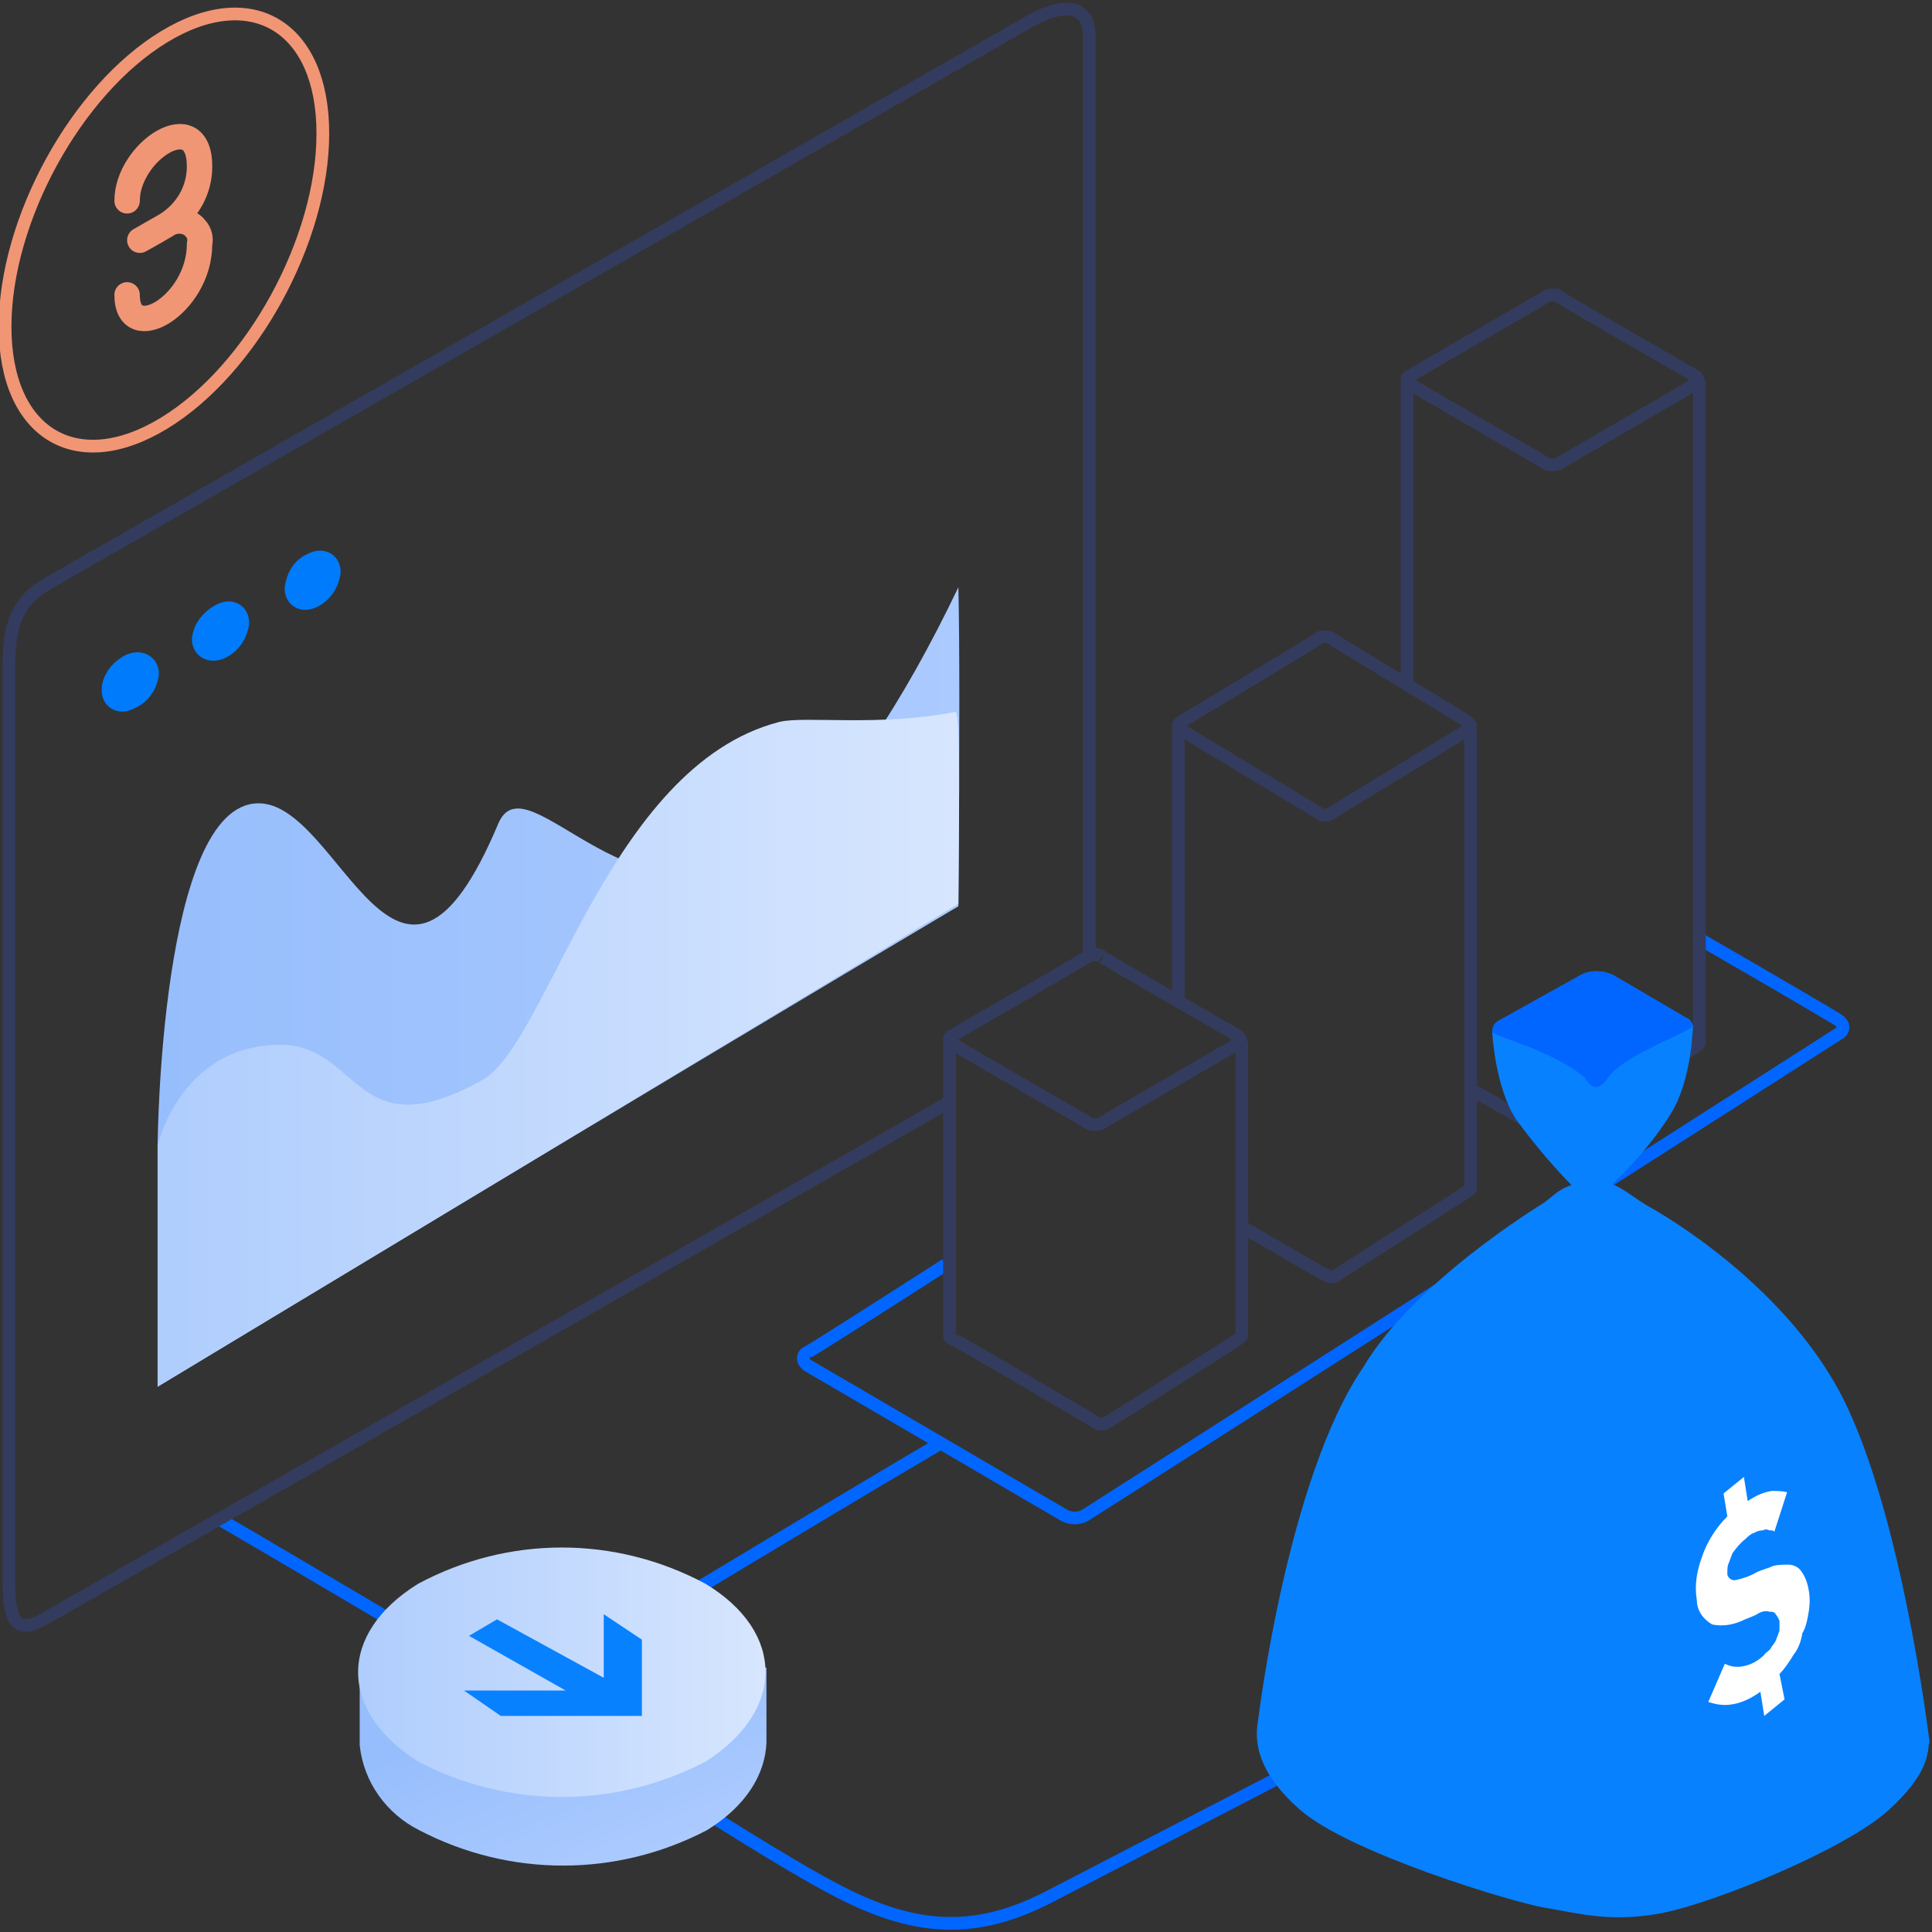 <?xml version="1.0" encoding="utf-8"?>
<!-- Generator: Adobe Illustrator 24.0.2, SVG Export Plug-In . SVG Version: 6.00 Build 0)  -->
<svg version="1.1" id="payout_your_earing" xmlns="http://www.w3.org/2000/svg" xmlns:xlink="http://www.w3.org/1999/xlink" x="0px"
	 y="0px" viewBox="0 0 152 152" style="enable-background:new 0 0 152 152;" xml:space="preserve">
<rect x="0" y="0" width="152" height="152" fill="#333333" stroke="none"/>
<style type="text/css">
	.st0{fill:none;stroke:#F19675;}
	.st1{fill:none;stroke:#F19675;stroke-width:2;stroke-linecap:round;stroke-linejoin:round;}
	.st2{fill:none;stroke:#0066FF;stroke-linecap:round;stroke-linejoin:round;}
	.st3{fill:none;stroke:#0066FF;}
	.st4{fill:none;stroke:#333C5E;}
	
		.st5{fill-rule:evenodd;clip-rule:evenodd;fill:#007BFC;stroke:#007BFC;stroke-width:2;stroke-linecap:round;stroke-linejoin:round;}
	.st6{fill-rule:evenodd;clip-rule:evenodd;fill:url(#Kształt_1560_kopia_1_);}
	.st7{fill-rule:evenodd;clip-rule:evenodd;fill:url(#Kształt_1560_1_);}
	.st8{fill-rule:evenodd;clip-rule:evenodd;fill:none;stroke:#333C5E;}
	.st9{fill-rule:evenodd;clip-rule:evenodd;fill:#0881FF;}
	.st10{fill-rule:evenodd;clip-rule:evenodd;fill:#0066FF;}
	.st11{fill-rule:evenodd;clip-rule:evenodd;fill:#FFFFFF;}
	.st12{fill-rule:evenodd;clip-rule:evenodd;fill:url(#Kształt_914_1_);}
	.st13{fill-rule:evenodd;clip-rule:evenodd;fill:url(#Kształt_915_1_);}
</style>
<path id="Elipsa_730_kopia_3" class="st0" d="M12.9,2.9c6.9-4.2,12.5-0.8,12.5,7.6s-5.6,18.6-12.5,22.8S0.4,34.1,0.4,25.7
	S6,7.1,12.9,2.9z"/>
<path id="Kształt_736" class="st1" d="M10,15.8c0-3.9,5.7-7.6,5.7-2.7c0,1.9-1,3.6-2.6,4.6c-1,0.6-2.1,1.2-2.1,1.2s0.7-0.4,2.1-1.2
	c0.7-0.5,1.8-0.4,2.3,0.3c0.3,0.3,0.4,0.8,0.3,1.2c0,4.8-5.7,8.1-5.7,4"/>
<g id="lines">
	<path id="Kształt_1266" class="st2" d="M17.4,119.6c10.3,6,32.6,19.3,35.5,20.9"/>
	<path id="Kształt_1266-2" class="st2" d="M73.9,113.6c-10.2,6-32.2,19.3-35,21"/>
	<path id="Kształt_951" class="st2" d="M56.4,123.1"/>
	<path id="Kształt_776" class="st3" d="M119.4,130.1c-0.9,0.5-37,19.2-37,19.2c-5.9,3-10.7,2.6-17-0.8c-3.6-1.9-9.7-5.8-12.7-7.7"
		/>
</g>
<path id="Prostokąt_zaokrąglony_1356" class="st4" d="M74.7,86.7L3.6,127.3c-2.7,1.6-2.9-0.4-2.9-3.1V52.7c0-2.7,0.2-5.1,2.9-6.7
	L80.8,1.8c2.7-1.6,4.9-1.6,4.9,1.1v72"/>
<path id="Elipsa_1360_kopia_2" class="st5" d="M10.2,52.5c0.7-0.4,1.3-0.1,1.3,0.5c-0.1,0.8-0.6,1.5-1.3,1.8
	c-0.7,0.4-1.2,0.1-1.2-0.5C9,53.6,9.5,52.9,10.2,52.5z M17.4,48.5c0.7-0.4,1.2-0.1,1.2,0.5c-0.1,0.8-0.6,1.5-1.2,1.8
	c-0.7,0.4-1.3,0.1-1.3-0.5C16.2,49.5,16.7,48.9,17.4,48.5L17.4,48.5z M24.6,44.5c0.7-0.4,1.2-0.1,1.2,0.5c-0.1,0.8-0.6,1.5-1.2,1.8
	c-0.7,0.4-1.2,0.1-1.2-0.5C23.5,45.5,23.9,44.8,24.6,44.5L24.6,44.5z"/>
<linearGradient id="Kształt_1560_kopia_1_" gradientUnits="userSpaceOnUse" x1="12.423" y1="77.567" x2="75.424" y2="77.567">
	<stop  offset="0" style="stop-color:#97BEFC"/>
	<stop  offset="1" style="stop-color:#ABCAFF"/>
</linearGradient>
<path id="Kształt_1560_kopia" class="st6" d="M12.4,109.1v-19c0,0,0.2-26.8,7.9-26.9c6.5-0.1,11,20.4,18.9,1.6
	c2.3-5.4,10.9,9.8,22.1,1.6c4.8-3.5,9.8-11.2,14.1-20.2c0.1,4.3,0.1,11.9,0,25.1C52.3,85,12.4,109.1,12.4,109.1z"/>
<linearGradient id="Kształt_1560_1_" gradientUnits="userSpaceOnUse" x1="12.423" y1="82.552" x2="75.429" y2="82.552">
	<stop  offset="0" style="stop-color:#AFCDFD"/>
	<stop  offset="1" style="stop-color:#D7E6FE"/>
</linearGradient>
<path id="Kształt_1560" class="st7" d="M12.4,109.1v-19c0,0,1.8-7.8,9.5-7.9c6.5-0.1,5.9,8.4,16,2.8c5.2-2.8,9.9-24.7,23.4-28.2
	c2-0.5,7.8,0.4,13.9-0.8c0.3,0.5,0.3,4.3,0.2,15.1C52.4,85,12.4,109.1,12.4,109.1z"/>
<path id="Kształt_990_kopia_8_1_" class="st3" d="M74.4,99.5c-6.4,4.1-10.8,6.9-10.9,6.9c-0.2,0.1-0.3,0.3-0.3,0.5l0,0
	c0,0.2,0.2,0.4,0.3,0.5c0.2,0.1,20,11.7,20.2,11.8c0.5,0.3,1.2,0.3,1.7,0c0.2-0.1,59-37.7,59.3-37.9c0.2-0.1,0.3-0.3,0.3-0.5l0,0
	c0-0.2-0.2-0.4-0.3-0.5c-0.1-0.1-5.9-3.5-11.3-6.6"/>
<path id="Kształt_992_kopia_4_2_" class="st8" d="M133.7,29.9V82l0,0c0,0.1-0.1,0.2-0.2,0.3c-0.1,0.1-11,6.5-11.2,6.6
	c-0.3,0.1-0.6,0.1-0.9,0c-0.1,0-3-1.7-5.7-3.2"/>
<path id="Kształt_992_kopia_4" class="st8" d="M110.7,53.9l0-24"/>
<path id="Kształt_992_kopia_4-2_3_" class="st8" d="M115.7,56.9l0,36.5l0,0.1c0,0.1-0.1,0.2-0.2,0.2c-0.1,0.1-10.2,6.5-10.3,6.6
	c-0.3,0.2-0.6,0.2-0.9,0c-0.1,0-3.5-2-6.6-3.8"/>
<path id="Kształt_992_kopia_4-2_1_" class="st8" d="M92.7,78.9v-22"/>
<path id="Kształt_990_kopia_8-3" class="st8" d="M104.2,50.1c-0.2,0-0.3,0-0.4,0.1c-0.1,0.1-10.7,6.5-10.9,6.6
	c-0.1,0.1-0.2,0.2-0.2,0.3l0,0c0,0.1,0.1,0.2,0.2,0.3c0.1,0.1,10.8,6.5,10.9,6.6c0.3,0.2,0.6,0.2,0.9,0c0.1-0.1,10.7-6.5,10.8-6.6
	c0.1,0,0.2-0.2,0.2-0.3l0,0c0-0.1-0.1-0.2-0.2-0.3c-0.1-0.1-10.7-6.5-10.8-6.6C104.6,50.1,104.4,50.1,104.2,50.1"/>
<path id="Kształt_992_kopia_4-3_1_" class="st8" d="M97.7,81.9v22.9h0v0.2c0,0.1-0.1,0.2-0.2,0.3c-0.1,0.1-10.3,6.6-10.4,6.6
	c-0.3,0.2-0.6,0.2-0.9,0c-0.1-0.1-11.2-6.6-11.3-6.6c-0.1,0-0.2-0.1-0.2-0.3l0-0.1v-23"/>
<path id="Kształt_990_kopia_8-4" class="st8" d="M86.2,75.1c-0.2,0-0.3,0-0.5,0.1c-0.1,0.1-10.7,6.2-10.8,6.3
	c-0.1,0-0.2,0.1-0.2,0.3l0,0c0,0.1,0.1,0.2,0.2,0.3c0.1,0.1,10.7,6.2,10.8,6.3c0.3,0.1,0.6,0.1,0.9,0c0.1-0.1,10.7-6.2,10.8-6.3
	c0.1,0,0.2-0.1,0.2-0.3l0,0c0-0.1-0.1-0.2-0.2-0.3c-0.5-0.3-11.3-6.5-10.8-6.3C86.5,75.1,86.4,75.1,86.2,75.1"/>
<path id="Kształt_990_kopia_8-4_1_" class="st8" d="M122.2,23.2c-0.2,0-0.3,0-0.5,0.1c-0.1,0.1-10.7,6.2-10.8,6.3
	c-0.1,0-0.2,0.1-0.2,0.3l0,0c0,0.1,0.1,0.2,0.2,0.3c0.1,0.1,10.7,6.2,10.8,6.3c0.3,0.1,0.6,0.1,0.9,0c0.1-0.1,10.7-6.2,10.8-6.3
	c0.1,0,0.2-0.1,0.2-0.3l0,0c0-0.1-0.1-0.2-0.2-0.3c-0.5-0.3-11.3-6.5-10.8-6.3C122.6,23.2,122.4,23.2,122.2,23.2"/>
<g id="money">
	<path id="Prostokąt_zaokrąglony_1402_kopia_8" class="st9" d="M151.8,137L151.8,137c-0.2,0.7,0.2,2.3-3.2,5.4s-13.7,7.3-17.8,8.1
		s-6.7,0-9.2-0.4s-15.4-4.3-19.3-7.7s-3.5-6-3.3-7.2h0c0,0,2.3-19,8.3-27.7c3.9-6.6,13.9-12.7,13.9-12.7c1.2-0.7,1.6-1.9,4.6-1.8
		c1.4,0,2.1,0.8,3.7,1.8c0,0,9.8,5.2,14.9,14.1S151.8,137,151.8,137z"/>
	<path id="Prostokąt_zaokrąglony_1402_kopia_8-2" class="st9" d="M133.2,80.7L133.2,80.7c-0.1-0.2-0.2-0.5-0.5-0.6l-5.8-3.4
		c-0.9-0.4-1.9-0.4-2.7,0.1l-6.1,3.4c-0.4,0.2-0.7,0.6-0.7,1l0,0c0,0,0.2,4.3,1.9,6.9c1.4,1.9,2.9,3.7,4.6,5.4
		c0.9,0.4,1.9,0.4,2.7-0.1c1.8-1.7,3.5-3.6,4.8-5.7C133.1,85.1,133.2,80.7,133.2,80.7z"/>
	<path id="Prostokąt_zaokrąglony_1402_kopia_8-3" class="st10" d="M133.2,80.7C133.2,80.7,133.2,80.7,133.2,80.7
		c-0.1-0.3-0.2-0.5-0.5-0.6l-5.8-3.4c-0.9-0.4-1.9-0.4-2.7,0.1l-6.1,3.4c-0.5,0.2-0.7,0.5-0.7,1c0.1,0.3,4.9,1.5,7.3,3.6
		c0.2,0.4,0.9,1.4,1.8,0C127.7,83,133.2,81.1,133.2,80.7z"/>
	<path id="Kształt_899" class="st11" d="M134.4,133.9c0.6,0.2,1.2,0.3,1.8,0.2c0.8-0.1,1.6-0.5,2.3-1l0.3,1.9l1.6-1.3l-0.4-2
		c0.4-0.4,0.8-1,1.1-1.5c0.4-0.5,0.6-1.1,0.7-1.7c0.3-0.5,0.4-1.1,0.5-1.7c0.1-0.6,0.1-1.2,0-1.7c-0.1-0.6-0.3-1.1-0.6-1.5
		c-0.2-0.3-0.6-0.5-1-0.5c-0.4,0-0.8,0-1.2,0.1c-0.4,0.2-0.9,0.3-1.3,0.5c-0.5,0.3-1.1,0.5-1.6,0.6c-0.3,0.1-0.6-0.1-0.7-0.4l0,0
		c0-0.1,0-0.1,0-0.2c0-0.2,0-0.5,0.1-0.7c0.1-0.3,0.2-0.5,0.3-0.8c0.3-0.4,0.6-0.8,1-1.1c0.2-0.2,0.4-0.4,0.7-0.5
		c0.2-0.1,0.4-0.2,0.7-0.2c0.2-0.1,0.3-0.1,0.5,0c0.2,0,0.3,0,0.4,0.1l1-3.1c-0.4-0.1-0.8-0.1-1.2-0.1c-0.7,0.1-1.3,0.4-1.9,0.8
		l-0.3-1.9l-1.6,1.3l0.3,1.8c-0.9,0.9-1.6,2-2,3.2c-0.4,1.1-0.6,2.2-0.4,3.4c0,0.8,0.5,1.5,1.2,1.9c0.9,0.2,1.8,0,2.6-0.4
		c0.5-0.2,0.8-0.3,1.1-0.5c0.2-0.1,0.5-0.2,0.8-0.1c0.2,0,0.4,0,0.5,0.2c0.1,0.1,0.2,0.3,0.3,0.5c0,0.3,0,0.5,0,0.8
		c-0.1,0.3-0.2,0.5-0.3,0.8c-0.1,0.2-0.3,0.4-0.4,0.6s-0.4,0.3-0.5,0.5c-0.5,0.5-1.1,0.8-1.7,0.9c-0.5,0.1-1,0-1.4-0.2L134.4,133.9z
		"/>
</g>
<linearGradient id="Kształt_914_1_" gradientUnits="userSpaceOnUse" x1="43.639" y1="133.175" x2="48.936" y2="146.492">
	<stop  offset="0" style="stop-color:#97BEFC"/>
	<stop  offset="1" style="stop-color:#ABCAFF"/>
</linearGradient>
<path id="Kształt_914" class="st12" d="M55.6,144c-7.1,3.7-15.5,3.7-22.6,0c-2.6-1.3-4.4-3.8-4.7-6.7l0,0v-6.1h32v5.9
	C60.2,139.6,58.7,142.1,55.6,144z"/>
<linearGradient id="Kształt_915_1_" gradientUnits="userSpaceOnUse" x1="28.207" y1="131.588" x2="60.226" y2="131.588">
	<stop  offset="0" style="stop-color:#AFCDFD"/>
	<stop  offset="1" style="stop-color:#D7E6FE"/>
</linearGradient>
<path id="Kształt_915" class="st13" d="M32.9,124.6c7.1-3.8,15.5-3.8,22.6,0c6.3,3.8,6.3,10,0,14c-7.1,3.7-15.5,3.7-22.6,0
	C26.6,134.6,26.6,128.5,32.9,124.6z"/>
<path id="Kształt_955" class="st9" d="M36.9,128.7l7.6,4.3h-8l2.9,2l11.1,0v-6l-3-2v5l-8.4-4.6L36.9,128.7z"/>
</svg>